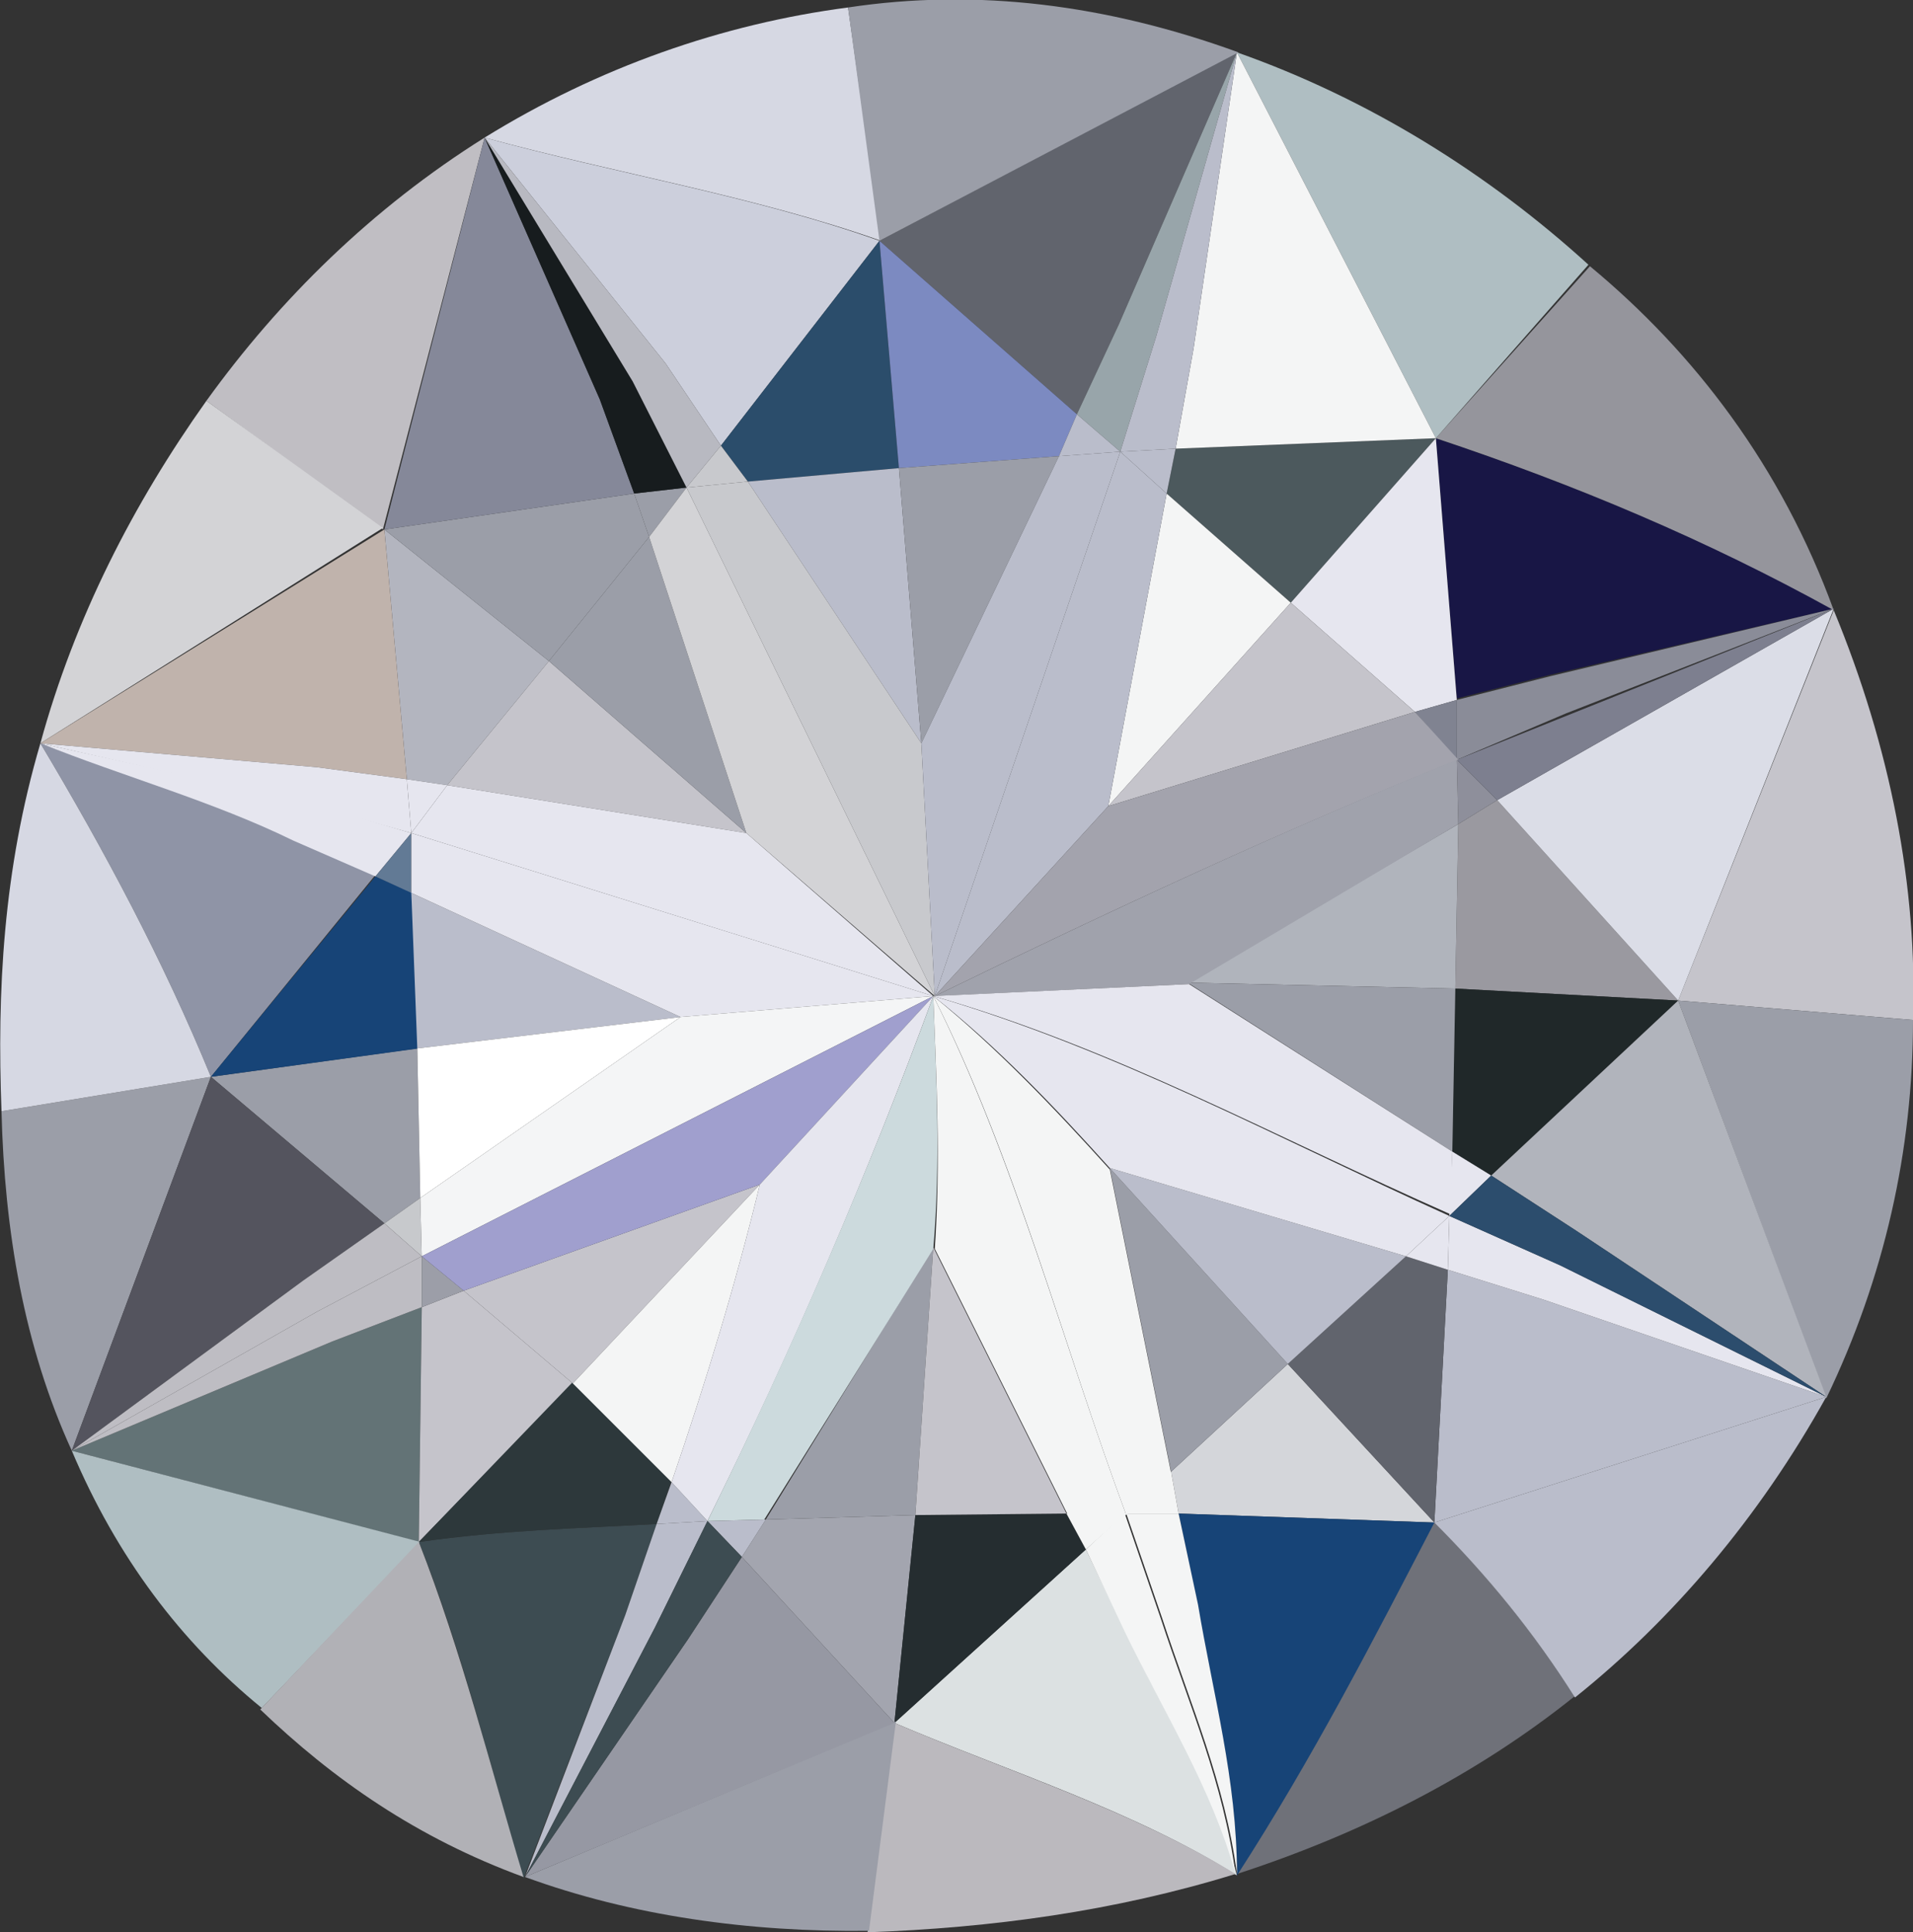 <!-- Generator: Adobe Illustrator 19.0.0, SVG Export Plug-In  -->
<svg version="1.1"
	 xmlns="http://www.w3.org/2000/svg" xmlns:xlink="http://www.w3.org/1999/xlink" xmlns:a="http://ns.adobe.com/AdobeSVGViewerExtensions/3.0/"
	 x="0px" y="0px" width="127.9px" height="129.2px" viewBox="0 0 127.9 129.2" style="enable-background:new 0 0 127.9 129.2;"
	 xml:space="preserve">
<rect x="0" y="0" width="127.9" height="129.2" fill="#333333" stroke="none"/>
<style type="text/css">
	.st0{fill:#C5C4CB;}
	.st1{fill:#9A99A0;}
	.st2{fill:#8E8F9B;}
	.st3{fill:#202829;}
	.st4{fill:#E6E6EF;}
	.st5{fill:#9B9EA8;}
	.st6{fill:#181645;}
	.st7{fill:#8A8C98;}
	.st8{fill:#DBDDE7;}
	.st9{fill:#7D7F8F;}
	.st10{fill:#95959C;}
	.st11{fill:#4C595D;}
	.st12{fill:#BABDCB;}
	.st13{fill:#808391;}
	.st14{fill:#AFBEC2;}
	.st15{fill:#C0BEC3;}
	.st16{fill:#B3B5BF;}
	.st17{fill:#D3D3D6;}
	.st18{fill:#858899;}
	.st19{fill:#171C1E;}
	.st20{fill:#CCCFDC;}
	.st21{fill:#B8B9C1;}
	.st22{fill:#D6D8E3;}
	.st23{fill:#61646D;}
	.st24{fill:#98A5AA;}
	.st25{fill:#F4F5F5;}
	.st26{fill:#2B4D6B;}
	.st27{fill:#C8C9CD;}
	.st28{fill:#7C8AC1;}
	.st29{fill:#6F7179;}
	.st30{fill:#B1B4BC;}
	.st31{fill:#2C4D6D;}
	.st32{fill:#D4D6DA;}
	.st33{fill:#DCE1E2;}
	.st34{fill:#174477;}
	.st35{fill:#BBB9BE;}
	.st36{fill:#A3A5AF;}
	.st37{fill:#252D30;}
	.st38{fill:#8F94A6;}
	.st39{fill:#C0B3AC;}
	.st40{fill:#C7C9CC;}
	.st41{fill:#627A95;}
	.st42{fill:#54545E;}
	.st43{fill:#BEBDC3;}
	.st44{fill:#637376;}
	.st45{fill:#3D4C52;}
	.st46{fill:#9698A3;}
	.st47{fill:#9C9EA8;}
	.st48{fill:#2D383B;}
	.st49{fill:#B1B1B6;}
	.st50{fill:#FFFFFF;}
	.st51{fill:#F4F5F6;}
	.st52{fill:#A09FCE;}
	.st53{fill:#CCDADD;}
	.st54{fill:#A3A3AD;}
	.st55{fill:#B0B4BC;}
	.st56{fill:#A0A2AC;}
</style>
<defs>
</defs>
<g>
	<path class="st0" d="M112.2,66.9l10.4-26.1c3.8,9.2,5.6,18.5,5.3,27.4L112.2,66.9L112.2,66.9z"/>
	<polygon class="st1" points="97.5,55.1 97.5,55.1 100.1,53.5 112.2,66.9 97.3,66.1 97.5,55.1 	"/>
	<polygon class="st2" points="97.4,50.8 100.1,53.5 97.5,55.1 97.4,50.8 	"/>
	<polygon class="st3" points="97.3,66.1 97.3,66.1 112.2,66.9 99.7,78.6 97.1,77 97.3,66.1 	"/>
	<polygon class="st4" points="97.1,77 97.1,77 99.7,78.6 96.9,81.3 97.1,77 	"/>
	<path class="st5" d="M112.2,66.9L112.2,66.9l15.7,1.3c0,8.7-1.9,17.2-5.8,25.3L112.2,66.9L112.2,66.9z"/>
	<path class="st6" d="M96,29.3L96,29.3c9.3,3.1,18.1,6.8,26.6,11.4l0,0l-18.9,4.4l-6.3,1.6L96,29.3L96,29.3z"/>
	<polygon class="st7" points="97.4,46.8 97.4,46.8 103.7,45.2 122.6,40.7 104.7,47.7 97.4,50.8 97.4,46.8 	"/>
	<polygon class="st8" points="100.1,53.5 100.1,53.5 105.9,50.2 122.6,40.7 122.6,40.7 112.2,66.9 100.1,53.5 	"/>
	<polygon class="st9" points="97.4,50.8 97.4,50.8 122.6,40.7 105.9,50.2 100.1,53.5 97.4,50.8 	"/>
	<path class="st10" d="M96,29.3l10.3-11.5c7,5.8,12.8,13.4,16.3,23C114.1,36.1,105.3,32.4,96,29.3L96,29.3z"/>
	<polygon class="st11" points="78.6,30 96,29.3 86.3,40.3 78,33 78.6,30 	"/>
	<polygon class="st12" points="74.9,30.2 74.9,30.2 78.6,30 78,33 74.9,30.2 	"/>
	<polygon class="st4" points="86.3,40.3 86.3,40.3 96,29.3 97.4,46.8 94.6,47.6 86.3,40.3 	"/>
	<polygon class="st13" points="94.6,47.6 94.6,47.6 97.4,46.8 97.4,50.8 94.6,47.6 	"/>
	<path class="st14" d="M82.7,3.5L82.7,3.5c8.8,3.1,16.8,8.1,23.5,14.2L96,29.3L82.7,3.5L82.7,3.5z"/>
	<path class="st15" d="M13.8,26.8C18.7,20,24.9,13.9,32.4,9.2l-6.8,26.2L13.8,26.8L13.8,26.8z"/>
	<polygon class="st16" points="25.7,35.4 36.7,44.2 29.9,52.5 27.2,52.1 25.7,35.4 	"/>
	<polygon class="st4" points="27.2,52.1 27.2,52.1 29.9,52.5 27.5,55.7 27.2,52.1 	"/>
	<polygon class="st5" points="25.7,35.4 42.4,33 43.4,35.9 36.7,44.2 25.7,35.4 	"/>
	<polygon class="st5" points="42.4,33 45.9,32.6 43.4,35.9 42.4,33 	"/>
	<path class="st17" d="M2.7,49.7C5,41.3,8.9,33.7,13.8,26.8l11.8,8.5L2.7,49.7L2.7,49.7z"/>
	<polygon class="st18" points="25.7,35.4 32.4,9.2 32.4,9.2 32.4,9.2 40.1,26.7 42.4,33 25.7,35.4 	"/>
	<polygon class="st19" points="32.4,9.2 42.3,25.5 45.9,32.6 42.4,33 40.1,26.7 32.4,9.2 	"/>
	<path class="st20" d="M32.4,9.2L32.4,9.2c8.7,2.4,18,3.9,26.4,6.9L48.2,29.8l-3.7-5.5L32.4,9.2L32.4,9.2z"/>
	<polygon class="st21" points="32.4,9.2 44.5,24.3 48.2,29.8 45.9,32.6 42.3,25.5 32.4,9.2 	"/>
	<path class="st22" d="M32.4,9.2L32.4,9.2C40,4.5,48.3,1.6,56.7,0.5l2.2,15.6C50.4,13.1,41.2,11.6,32.4,9.2L32.4,9.2z M58.8,16.1
		L58.8,16.1L58.8,16.1z"/>
	<polygon class="st23" points="58.8,16.1 82.7,3.5 82.7,3.5 82.7,3.5 74.8,21.7 72,27.7 58.8,16.1 	"/>
	<polygon class="st24" points="72,27.7 72,27.7 74.8,21.7 82.7,3.5 77.3,22.5 74.9,30.2 72,27.7 	"/>
	<polygon class="st25" points="82.7,3.5 82.7,3.5 96,29.3 78.6,30 79.8,23.3 82.7,3.5 	"/>
	<polygon class="st12" points="74.9,30.2 77.3,22.5 82.7,3.5 79.8,23.3 78.6,30 74.9,30.2 	"/>
	<polygon class="st26" points="48.2,29.8 58.8,16.1 60.1,31.3 50,32.2 48.2,29.8 	"/>
	<polygon class="st27" points="45.9,32.6 48.2,29.8 50,32.2 45.9,32.6 	"/>
	<polygon class="st28" points="58.8,16.1 72,27.7 70.8,30.5 60.1,31.3 58.8,16.1 	"/>
	<polygon class="st12" points="70.8,30.5 72,27.7 74.9,30.2 70.8,30.5 	"/>
	<path class="st5" d="M56.7,0.5c8.6-1.3,17.3-0.2,26.1,3L58.8,16.1L56.7,0.5L56.7,0.5z"/>
	<path class="st29" d="M82.7,125.3c5.1-7.9,9.1-15.7,13.2-23.6c3.5,3.6,6.7,7.5,9.4,11.7C98.7,118.7,91,122.6,82.7,125.3L82.7,125.3
		L82.7,125.3z"/>
	<polygon class="st12" points="96.8,84.9 96.8,84.9 103.2,86.9 122.1,93.4 122.1,93.4 122.1,93.4 95.9,101.8 96.8,84.9 	"/>
	<polygon class="st4" points="96.9,81.3 96.9,81.3 104.3,84.6 122.1,93.4 103.2,86.9 96.8,84.9 96.9,81.3 	"/>
	<polygon class="st30" points="99.7,78.6 112.2,66.9 122.1,93.4 122.1,93.4 105.4,82.3 99.7,78.6 	"/>
	<polygon class="st31" points="96.9,81.3 96.9,81.3 99.7,78.6 105.4,82.3 122.1,93.4 104.3,84.6 96.9,81.3 	"/>
	<polygon class="st32" points="78.3,98.4 86.1,91.2 95.9,101.8 78.8,101.2 78.3,98.4 	"/>
	<polygon class="st25" points="75.3,101.2 78.3,98.4 78.8,101.2 75.3,101.2 	"/>
	<polygon class="st23" points="86.1,91.2 94,84 96.8,84.9 95.9,101.8 86.1,91.2 	"/>
	<polygon class="st4" points="94,84 94,84 96.9,81.3 96.8,84.9 94,84 	"/>
	<path class="st12" d="M95.9,101.8L95.9,101.8l26.2-8.4l0,0c-4.5,8.1-10.3,14.9-16.8,20.1C102.6,109.2,99.4,105.3,95.9,101.8
		L95.9,101.8z"/>
	<path class="st33" d="M59.8,115.2l12.8-11.6l2.7,5.6c2.5,5.3,5.8,10.3,7.4,16.2l0,0C75.9,121.1,67.3,118.4,59.8,115.2L59.8,115.2z"
		/>
	<path class="st25" d="M72.6,103.6l2.6-2.4l2.4,7c1.9,5.8,4.2,11,5,17.1c-1.6-5.8-4.8-10.8-7.4-16.2L72.6,103.6L72.6,103.6z"/>
	<path class="st34" d="M78.8,101.2l17.1,0.6c-4.1,7.9-8.1,15.7-13.2,23.6l0,0c0-6.3-1.6-12-2.6-18L78.8,101.2L78.8,101.2z"/>
	<path class="st25" d="M75.3,101.2L75.3,101.2h3.5l1.3,6.1c1,6,2.6,11.7,2.6,18c-0.8-6.1-3.1-11.3-5-17.1L75.3,101.2L75.3,101.2z"/>
	<path class="st35" d="M59.8,115.2c7.5,3.2,16,5.9,22.8,10.1c-8.1,2.5-16.3,3.6-24.6,3.9L59.8,115.2L59.8,115.2z"/>
	<polygon class="st36" points="49.6,104.1 49.6,104.1 51.2,101.6 61.2,101.3 59.8,115.2 49.6,104.1 	"/>
	<polygon class="st12" points="47.3,101.7 47.3,101.7 51.2,101.6 49.6,104.1 47.3,101.7 	"/>
	<polygon class="st37" points="61.2,101.3 71.3,101.2 72.6,103.6 59.8,115.2 61.2,101.3 	"/>
	<polygon class="st25" points="71.3,101.2 75.3,101.2 72.6,103.6 71.3,101.2 	"/>
	<path class="st5" d="M35.1,125.5l24.8-10.4l-1.8,14C50.1,129.2,42.2,128.1,35.1,125.5L35.1,125.5L35.1,125.5z"/>
	<path class="st5" d="M0.1,74.3l14-2.3L4.8,97C1.6,90,0.3,82.3,0.1,74.3L0.1,74.3z"/>
	<path class="st38" d="M2.7,49.7L2.7,49.7c5.5,2.1,11.7,3.8,16.9,6.4l5.5,2.4L14.1,72C10.9,64.2,7,56.9,2.7,49.7L2.7,49.7L2.7,49.7z
		"/>
	<path class="st4" d="M2.7,49.7l17.7,3.9l7.1,2.1l-2.4,2.9l-5.5-2.4C14.3,53.6,8.2,51.9,2.7,49.7L2.7,49.7z"/>
	<polygon class="st39" points="2.7,49.7 2.7,49.7 25.7,35.4 27.2,52.1 21.2,51.3 2.7,49.7 2.7,49.7 	"/>
	<polygon class="st4" points="2.7,49.7 2.7,49.7 21.2,51.3 27.2,52.1 27.5,55.7 20.4,53.7 2.7,49.7 	"/>
	<polygon class="st5" points="14.1,72 14.1,72 27.9,70.1 28.1,80.1 25.7,81.8 14.1,72 	"/>
	<polygon class="st40" points="25.7,81.8 25.7,81.8 28.1,80.1 28.2,84 25.7,81.8 	"/>
	<path class="st34" d="M14.1,72L14.1,72L14.1,72z M14.1,72l11-13.4l2.5,1.1l0.4,10.4L14.1,72L14.1,72z"/>
	<polygon class="st41" points="25.1,58.6 27.5,55.7 27.5,59.7 25.1,58.6 	"/>
	<path class="st22" d="M2.7,49.7C7,56.9,10.9,64.2,14.1,72l-14,2.3C-0.2,66.3,0.2,58.2,2.7,49.7L2.7,49.7z"/>
	<polygon class="st42" points="4.8,97 14.1,72 25.7,81.8 20.3,85.6 4.8,97 4.8,97 4.8,97 	"/>
	<polygon class="st43" points="4.8,97 20.3,85.6 25.7,81.8 28.2,84 21.2,87.7 4.8,97 	"/>
	<polygon class="st44" points="4.8,97 22.2,89.7 28.2,87.4 28,103.1 4.8,97 4.8,97 	"/>
	<polygon class="st43" points="4.8,97 21.2,87.7 28.2,84 28.2,87.4 22.2,89.7 4.8,97 	"/>
	<path class="st14" d="M28,103.1L28,103.1L28,103.1z M4.8,97l23.3,6.1l-10.6,11.1C12.1,109.8,7.8,104.1,4.8,97L4.8,97L4.8,97z"/>
	<path class="st45" d="M28,103.1L28,103.1c5.7-0.8,10.5-0.9,15.9-1.2l-2.1,6.1l-6.8,17.6l0,0l0,0C32.8,118.3,31,110.6,28,103.1
		L28,103.1z"/>
	<polygon class="st12" points="43.9,101.9 47.3,101.7 43.8,108.8 35.1,125.5 41.8,108 43.9,101.9 	"/>
	<polygon class="st46" points="35.1,125.5 46,109.6 49.6,104.1 59.8,115.2 35.1,125.5 35.1,125.5 	"/>
	<polygon class="st45" points="35.1,125.5 43.8,108.8 47.3,101.7 49.6,104.1 46,109.6 35.1,125.5 	"/>
	<polygon class="st0" points="28.2,87.4 28.2,87.4 31,86.3 38.3,92.5 28,103.1 28.2,87.4 	"/>
	<polygon class="st47" points="28.2,84 31,86.3 28.2,87.4 28.2,84 	"/>
	<path class="st48" d="M28,103.1l10.3-10.7l6.6,6.6l-1,2.9C38.5,102.2,33.7,102.3,28,103.1L28,103.1z"/>
	<polygon class="st12" points="44.9,99.1 47.3,101.7 43.9,101.9 44.9,99.1 	"/>
	<path class="st49" d="M17.4,114.3L28,103.1c2.9,7.4,4.8,15.1,7,22.4C27.9,122.9,22.3,119,17.4,114.3L17.4,114.3z"/>
	<polygon class="st12" points="27.5,59.7 27.5,59.7 45.5,68 27.9,70.1 27.5,59.7 	"/>
	<polygon class="st4" points="27.5,55.7 27.5,55.7 62.4,66.6 45.5,68 27.5,59.7 27.5,55.7 	"/>
	<polygon class="st0" points="29.9,52.5 29.9,52.5 36.7,44.2 49.9,55.7 29.9,52.5 	"/>
	<polygon class="st4" points="27.5,55.7 29.9,52.5 49.9,55.7 62.4,66.6 27.5,55.7 	"/>
	<polygon class="st50" points="27.9,70.1 27.9,70.1 45.5,68 28.1,80.1 27.9,70.1 	"/>
	<polygon class="st51" points="28.1,80.1 28.1,80.1 45.5,68 62.4,66.6 28.2,84 28.1,80.1 	"/>
	<polygon class="st5" points="36.7,44.2 43.4,35.9 49.9,55.7 36.7,44.2 	"/>
	<polygon class="st17" points="43.4,35.9 45.9,32.6 62.5,66.6 49.9,55.7 43.4,35.9 	"/>
	<polygon class="st0" points="31,86.3 31,86.3 50.8,79.2 38.3,92.5 31,86.3 	"/>
	<polygon class="st52" points="28.2,84 28.2,84 62.4,66.6 50.8,79.2 31,86.3 28.2,84 	"/>
	<polygon class="st12" points="50,32.2 60.1,31.3 61.6,49.7 50,32.2 	"/>
	<polygon class="st27" points="45.9,32.6 45.9,32.6 50,32.2 61.6,49.7 62.5,66.6 45.9,32.6 	"/>
	<path class="st25" d="M38.3,92.5L38.3,92.5l12.5-13.3c-1.6,6.6-3.6,13.2-5.9,19.9L38.3,92.5L38.3,92.5z"/>
	<path class="st4" d="M50.8,79.2l11.6-12.6c-4.3,11.7-9.4,23.6-15.1,35.1l-2.4-2.6C47.2,92.4,49.2,85.8,50.8,79.2L50.8,79.2z"/>
	<polygon class="st5" points="60.1,31.3 70.8,30.5 61.6,49.7 60.1,31.3 	"/>
	<polygon class="st12" points="61.6,49.7 61.6,49.7 70.8,30.5 74.9,30.2 62.5,66.6 61.6,49.7 	"/>
	<polygon class="st5" points="51.2,101.6 62.4,83.4 61.2,101.3 51.2,101.6 	"/>
	<path class="st53" d="M47.3,101.7C53,90.1,58.1,78.3,62.4,66.6c0.2,5.5,0.5,11,0,16.9l-11.3,18.1L47.3,101.7L47.3,101.7z"/>
	<polygon class="st25" points="78,33 86.3,40.3 74.1,53.9 78,33 	"/>
	<polygon class="st12" points="74.9,30.2 78,33 74.1,53.9 62.5,66.6 74.9,30.2 	"/>
	<polygon class="st0" points="62.4,83.4 71.3,101.2 61.2,101.3 62.4,83.4 	"/>
	<path class="st25" d="M62.4,66.6c5.5,11,8.7,23.4,12.9,34.7l-3.9,0l-8.9-17.8C62.9,77.6,62.6,72.1,62.4,66.6L62.4,66.6z"/>
	<polygon class="st0" points="74.1,53.9 86.3,40.3 94.6,47.6 74.1,53.9 	"/>
	<path class="st54" d="M62.5,66.6l11.6-12.7l20.5-6.3l2.9,3.2C86,55.4,74,61,62.5,66.6L62.5,66.6z"/>
	<polygon class="st5" points="74.2,78.1 86.1,91.2 78.3,98.4 74.2,78.1 	"/>
	<path class="st25" d="M62.4,66.6c4.3,3.5,8.1,7.5,11.8,11.6l4.1,20.3l-3,2.8C71.1,90,67.9,77.5,62.4,66.6L62.4,66.6z"/>
	<polygon class="st55" points="79.4,65.7 97.5,55.1 97.3,66.1 79.4,65.7 	"/>
	<path class="st56" d="M62.5,66.6C74,61,86,55.4,97.4,50.8l0.1,4.3l-18,10.7L62.5,66.6L62.5,66.6z"/>
	<polygon class="st12" points="74.2,78.1 94,84 86.1,91.2 74.2,78.1 	"/>
	<path class="st4" d="M62.4,66.6c12.2,3.6,22.8,9.4,34.5,14.7L94,84l-19.8-5.9C70.5,74,66.7,70,62.4,66.6L62.4,66.6z"/>
	<polygon class="st5" points="79.4,65.7 97.3,66.1 97.1,77 79.4,65.7 	"/>
	<path class="st4" d="M62.4,66.6l17.1-0.8L97.1,77l-0.1,4.2C85.2,76,74.6,70.1,62.4,66.6L62.4,66.6z"/>
</g>
</svg>
